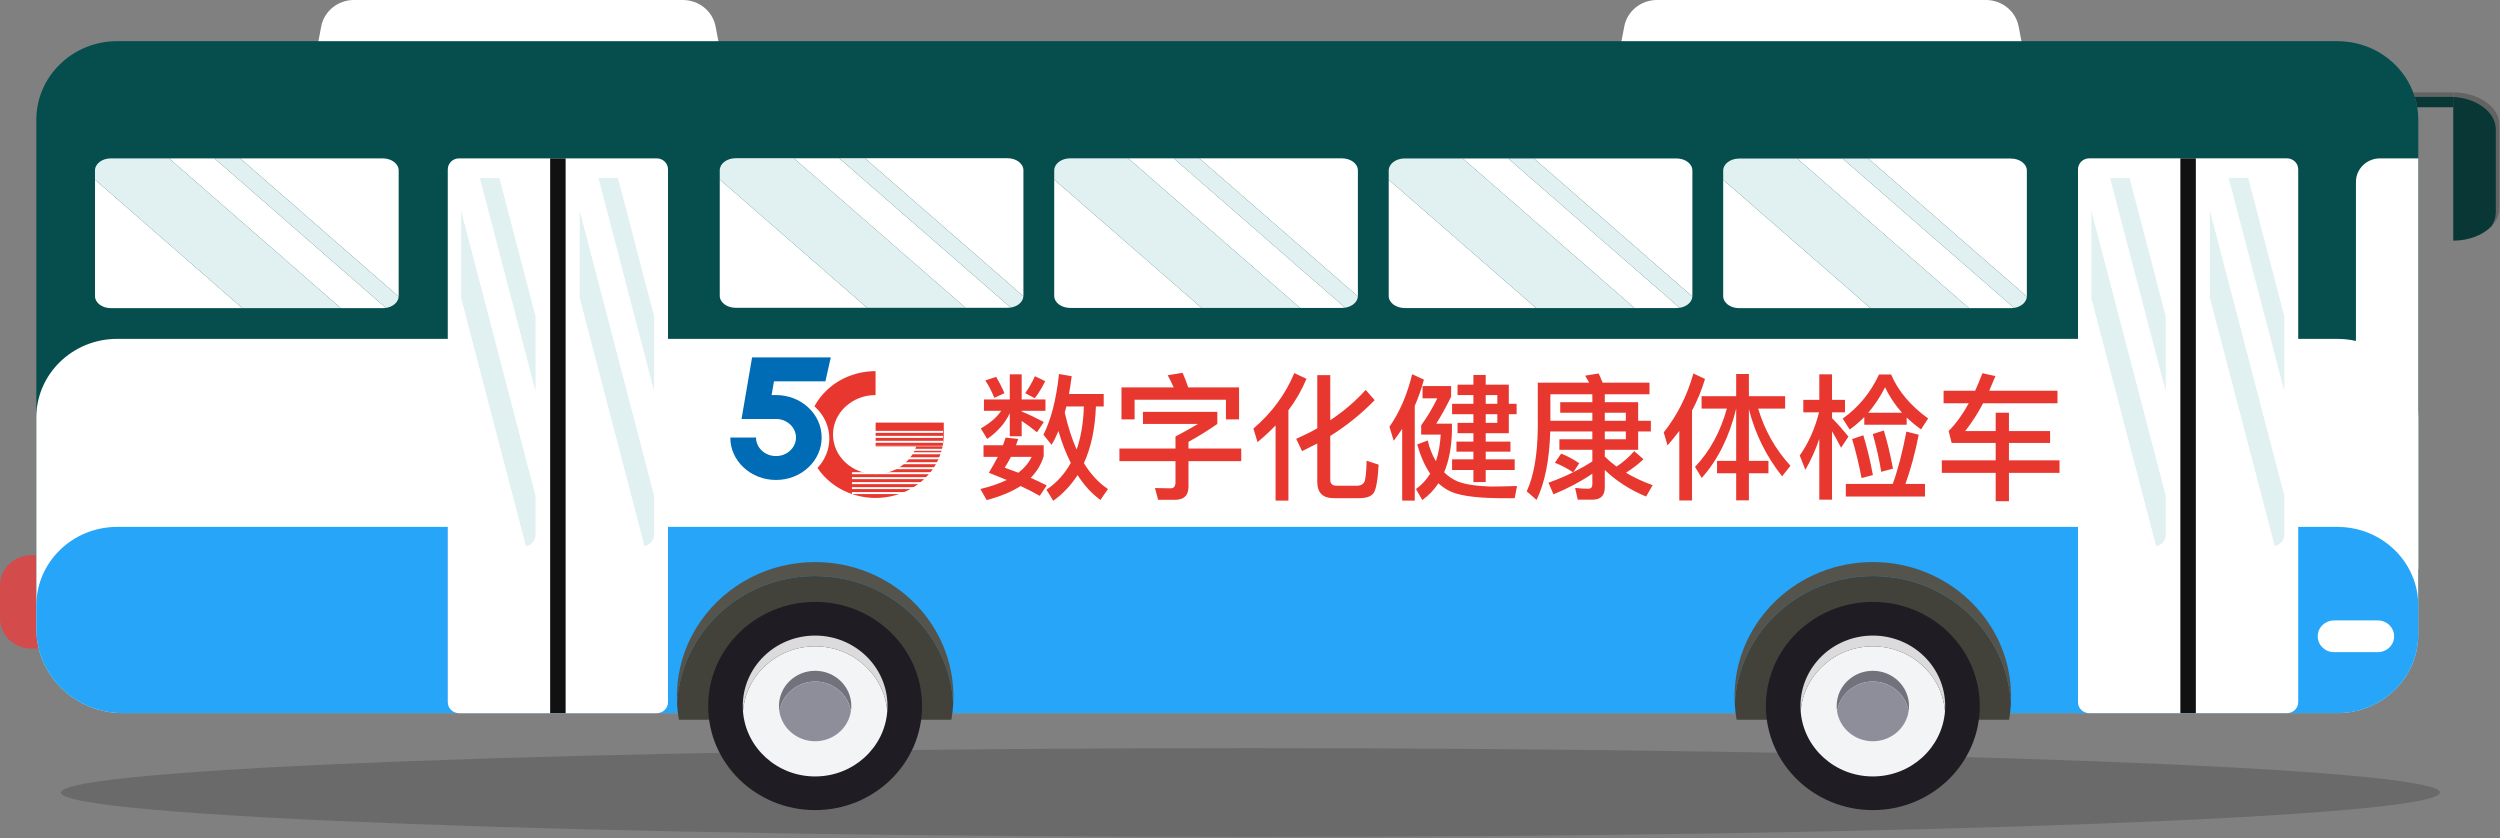 <svg width="808" height="271" viewBox="0 0 808 271" fill="none" xmlns="http://www.w3.org/2000/svg">
<rect x="0" y="0" width="808" height="271" fill="#808080" stroke="none"/>
<path opacity="0.17" d="M404.155 270.496C616.482 270.496 788.607 264.072 788.607 256.147C788.607 248.223 616.482 241.799 404.155 241.799C191.828 241.799 19.703 248.223 19.703 256.147C19.703 264.072 191.828 270.496 404.155 270.496Z" fill="black"/>
<path d="M10.038 209.619H33.6C39.144 209.619 43.638 205.244 43.638 199.848V189.23C43.638 183.833 39.144 179.458 33.6 179.458H10.038C4.494 179.458 -2.67029e-05 183.833 -2.67029e-05 189.23V199.848C-2.67029e-05 205.244 4.494 209.619 10.038 209.619Z" fill="#D34B4B"/>
<path d="M37.871 13.303H755.47C766.697 13.303 776.268 20.19 779.959 29.862C780.147 30.332 780.306 30.797 780.454 31.273C780.801 32.37 781.068 33.505 781.267 34.667C781.478 35.985 781.592 37.341 781.592 38.725V205.063C781.592 219.108 769.899 230.49 755.47 230.49H136.152H39.708C24.262 230.49 11.739 218.3 11.739 203.264V175.688V38.725C11.739 24.686 23.437 13.303 37.871 13.303Z" fill="#054E4D"/>
<path d="M781.591 51.187V183.998H769.227C764.928 183.998 761.441 180.605 761.441 176.419V58.766C761.441 54.581 764.928 51.187 769.227 51.187H781.591Z" fill="white"/>
<path d="M37.871 109.523H755.47C766.697 109.523 776.268 116.41 779.959 126.082C780.147 126.553 780.306 127.018 780.454 127.494C780.801 128.59 781.068 129.725 781.267 130.887C781.478 132.205 781.592 133.561 781.592 134.945V205.063C781.592 219.108 769.899 230.491 755.47 230.491H136.152H39.708C24.262 230.491 11.739 218.3 11.739 203.264V175.689V134.945C11.739 120.906 23.437 109.523 37.871 109.523Z" fill="white"/>
<path d="M37.871 170.293H755.47C766.697 170.293 776.268 177.18 779.959 186.852C780.147 187.323 780.306 187.788 780.454 188.264C780.801 189.36 781.068 190.495 781.267 191.657C781.478 192.975 781.592 194.331 781.592 195.715V205.063C781.592 219.108 769.899 230.49 755.47 230.49H136.152H39.708C24.262 230.49 11.739 218.3 11.739 203.264V175.688V195.715C11.739 181.676 23.437 170.293 37.871 170.293Z" fill="#26A5F9"/>
<path d="M212.257 51.187H148.362C146.352 51.187 144.722 52.773 144.722 54.73V226.953C144.722 228.91 146.352 230.496 148.362 230.496H212.257C214.268 230.496 215.897 228.91 215.897 226.953V54.73C215.897 52.773 214.268 51.187 212.257 51.187Z" fill="white"/>
<path d="M344.655 131.359L344.125 133.347C345.156 137.884 346.437 141.861 347.969 145.278C349.354 141.36 350.134 136.72 350.311 131.359H344.655ZM346.069 149.608C344.537 146.574 343.212 143.142 342.092 139.312C341.297 141.168 340.56 142.656 339.883 143.775L337.231 140.506C339.706 135.645 341.385 129.105 342.269 120.886L346.378 121.593C346.054 124.038 345.76 125.953 345.495 127.337H356.718V131.359H354.2C353.935 138.547 352.638 144.659 350.311 149.697C352.55 153.32 355.142 156.104 358.088 158.048L355.658 161.583C352.859 159.551 350.4 156.87 348.278 153.541C346.128 156.87 343.506 159.639 340.413 161.849L338.204 158.269C341.503 156.06 344.125 153.173 346.069 149.608ZM325.035 141.433L329.101 141.875L328.35 143.908H337.32V147.443C336.524 150.094 335.125 152.422 333.122 154.425C335.272 155.397 336.996 156.222 338.292 156.899L336.038 160.258C334.359 159.286 332.297 158.225 329.852 157.076C326.994 158.932 323.342 160.449 318.893 161.628L316.861 158.048C320.16 157.253 323.003 156.281 325.389 155.132C324.004 154.543 322.075 153.762 319.6 152.79C320.72 150.934 321.677 149.225 322.472 147.664H317.877V143.908H324.152L325.035 141.433ZM329.145 152.79C331.06 151.317 332.489 149.608 333.431 147.664H326.715C326.125 148.842 325.463 150.006 324.726 151.155C326.405 151.744 327.878 152.289 329.145 152.79ZM321.942 121.814C322.885 123.346 323.783 125.099 324.638 127.072L321.368 128.575C320.455 126.365 319.482 124.495 318.451 122.963L321.942 121.814ZM337.806 123.184C336.893 125.128 335.773 126.969 334.448 128.707L331.354 127.072C332.562 125.364 333.608 123.537 334.492 121.593L337.806 123.184ZM318.009 129.105H326.361V120.974H330.205V129.105H337.894V132.773H330.205V132.994C332.415 133.907 334.801 135.041 337.364 136.396L335.155 139.71C333.063 138.031 331.413 136.808 330.205 136.043V140.992H326.361V133.524C324.918 136.705 322.487 139.489 319.07 141.875L316.993 138.473C320.027 136.735 322.222 134.835 323.577 132.773H318.009V129.105ZM400.465 125.216V135.556H396.223V129.193H366.705V135.556H362.463V125.216H379.343C378.606 123.567 377.958 122.256 377.399 121.284L382.215 120.488C382.922 122.108 383.526 123.684 384.027 125.216H400.465ZM369.401 133.126H393.439V137.015C390.493 139.077 387.385 141.006 384.115 142.803V144.969H401.172V149.034H384.115V157.341C384.115 160.14 382.657 161.539 379.741 161.539H374.305L373.289 157.739C375.351 157.798 377.03 157.827 378.327 157.827C379.387 157.827 379.917 157.179 379.917 155.883V149.034H361.8V144.969H379.917V141.08C382.804 139.548 385.235 138.193 387.208 137.015H369.401V133.126ZM422.25 122.432C420.747 126.056 418.803 129.444 416.417 132.596V161.804H412.263V137.501C410.643 139.209 408.699 141.006 406.43 142.892L405.105 138.517C411.085 133.391 415.489 127.411 418.317 120.577L422.25 122.432ZM431.043 161.009C427.508 161.009 425.741 159.241 425.741 155.706V143.334C423.885 144.306 422.25 145.131 420.836 145.808L418.936 141.831C421.646 140.623 423.914 139.489 425.741 138.429V121.239H429.939V135.822C434.328 132.905 438.143 129.635 441.383 126.012L444.3 129.326C439.999 133.745 435.212 137.604 429.939 140.903V155.132C429.939 156.369 430.646 156.988 432.06 156.988H438.6C439.601 156.988 440.352 156.649 440.853 155.971C441.324 155.264 441.604 152.908 441.693 148.901L445.581 150.183C445.287 155.25 444.727 158.328 443.902 159.418C443.077 160.479 441.545 161.009 439.307 161.009H431.043ZM487.649 140.019H480.181V142.715H488.179V145.985H480.181V148.459H489.549V151.906H480.181V155.795H476.204V151.906H469.31V148.459H476.204V145.985H470.724V142.715H476.204V140.019H471.078V136.661H476.204V133.877H469.31V130.519H476.204V127.691H471.078V124.333H476.204V121.195H480.181V124.333H487.649V130.519H490.167V133.877H487.649V140.019ZM480.181 127.691V130.519H483.937V127.691H480.181ZM480.181 133.877V136.661H483.937V133.877H480.181ZM459.766 124.774H469.001V128.221C467.322 131.638 465.716 134.54 464.185 136.926H469.266V139.268C469.148 144.482 468.309 148.946 466.748 152.657C468.044 153.924 469.443 154.881 470.945 155.53C473.243 156.502 476.808 157.076 481.639 157.253C483.76 157.253 486.647 157.194 490.3 157.076L489.549 161.009H484.246C476.292 160.921 470.887 160.066 468.029 158.446C466.939 157.857 465.893 157.106 464.892 156.192C463.507 158.313 461.769 160.125 459.677 161.628L457.645 158.048C459.471 156.752 461.003 155.102 462.24 153.099C460.532 150.625 459.132 147.473 458.042 143.643L461.445 142.361C462.034 144.895 462.918 147.134 464.096 149.078C464.951 146.456 465.466 143.584 465.643 140.461H459.324V137.457C461.209 134.894 462.947 131.992 464.538 128.751H459.766V124.774ZM453.182 138.605C452.121 140.167 451.208 141.448 450.442 142.45L449.072 137.943C452.401 133.141 454.846 127.47 456.407 120.93L460.208 122.698C459.383 125.732 458.396 128.56 457.247 131.182V161.804H453.182V138.605ZM529.451 145.366H518.669V147.576C519.729 148.636 520.996 149.711 522.469 150.801C524.649 149.358 526.549 147.694 528.169 145.808L531.174 148.415C529.554 149.977 527.669 151.435 525.518 152.79C528.022 154.292 530.894 155.633 534.135 156.811L532.014 160.479C526.888 158.358 522.44 155.5 518.669 151.906V157.562C518.669 160.184 517.343 161.495 514.692 161.495H509.92L509.08 157.695C510.582 157.872 511.996 157.96 513.322 157.96C514.206 157.96 514.648 157.489 514.648 156.546V153.099C511.142 155.515 506.959 157.739 502.098 159.772L500.463 156.016C503.409 154.955 506.06 153.836 508.417 152.657C506.561 151.391 504.602 150.36 502.54 149.564L504.573 146.604C506.635 147.428 508.579 148.474 510.406 149.741L508.506 152.613C510.744 151.494 512.792 150.33 514.648 149.122V145.366H503.998V141.964H514.648V139.445H501.038C500.773 148.666 499.3 156.045 496.619 161.583L493.437 158.8C495.706 153.939 496.899 147.134 497.017 138.384V123.67H513.631C513.19 122.874 512.748 122.123 512.306 121.416L516.68 120.709C517.004 121.357 517.432 122.344 517.962 123.67H533.118V127.426H518.669V129.989H529.451V135.998H533.56V139.445H529.451V145.366ZM501.082 135.998H514.648V133.391H504.263V129.989H514.648V127.426H501.082V135.998ZM518.669 133.391V135.998H525.474V133.391H518.669ZM525.474 139.445H518.669V141.964H525.474V139.445ZM542.752 139.268C541.485 140.947 540.218 142.509 538.951 143.952L537.714 139.754C542.074 134.275 545.27 127.927 547.303 120.709L551.059 122.477C550.028 125.953 548.629 129.37 546.861 132.728V161.76H542.752V139.268ZM549.954 128.044H561.134V120.886H565.243V128.044H576.953V132.066H568.248C570.31 139.047 573.787 145.204 578.677 150.536L575.981 153.939C570.855 147.487 567.276 140.255 565.243 132.242V148.946H571.562V152.967H565.243V161.716H561.134V152.967H554.948V148.946H561.134V132.066C558.924 141.168 555.213 148.636 549.998 154.469L547.833 150.89C552.576 145.911 556.008 139.636 558.129 132.066H549.954V128.044ZM582.83 129.237H588V120.974H592.11V129.237H596.308V133.259H592.11V135.159C593.877 136.926 595.645 138.915 597.413 141.124L595.026 144.703C593.936 142.582 592.964 140.815 592.11 139.401V161.495H588V141.831C586.793 145.396 585.29 148.739 583.493 151.862L581.681 147.222C584.51 143.186 586.586 138.532 587.912 133.259H582.83V129.237ZM602.538 134.805C600.977 136.367 599.401 137.707 597.81 138.826L595.557 135.291C600.653 131.668 604.571 126.91 607.311 121.018H611.199C613.497 126.409 617.489 131.152 623.174 135.247L620.877 138.782C619.168 137.545 617.621 136.263 616.237 134.938V137.28H602.538V134.805ZM614.734 133.391C612.525 130.946 610.699 128.206 609.255 125.172C607.664 128.295 605.853 131.034 603.82 133.391H614.734ZM596.573 156.413H611.73C613.379 151.906 614.852 146.265 616.148 139.489L620.125 140.506C619.006 146.25 617.577 151.553 615.839 156.413H622.158V160.479H596.573V156.413ZM602.229 140.682C603.437 144.63 604.468 148.916 605.322 153.541L601.655 154.513C600.83 150.124 599.813 145.926 598.606 141.92L602.229 140.682ZM608.857 139.136C609.918 142.582 610.905 146.692 611.818 151.464L608.018 152.481C607.34 148.356 606.427 144.291 605.278 140.285L608.857 139.136ZM628.168 126.277H638.375C639.259 124.303 640.04 122.418 640.717 120.621L644.915 121.549C644.355 122.933 643.693 124.509 642.927 126.277H664.977V130.342H640.938C639.259 133.553 637.329 136.543 635.149 139.312H645.003V133.391H649.29V139.312H662.59V143.157H649.29V148.769H665.639V152.834H649.29V161.981H645.003V152.834H627.593V148.769H645.003V143.157H630.775L629.803 139.312C632.189 136.897 634.354 133.907 636.298 130.342H628.168V126.277Z" fill="#E7372F"/>
<path d="M232.175 13.298H102.916L103.815 8.564C104.759 3.598 109.206 0 114.393 0H220.698C225.885 0 230.332 3.598 231.276 8.564L232.175 13.298Z" fill="white"/>
<path d="M653.323 13.298H524.064L524.963 8.564C525.907 3.598 530.354 0 535.541 0H641.846C647.033 0 651.48 3.598 652.424 8.564L653.323 13.298Z" fill="white"/>
<path d="M560.61 225.159C560.61 225.946 560.633 226.732 560.672 227.507C561.833 204.493 581.368 186.185 605.3 186.185C629.209 186.185 648.739 204.466 649.922 227.463C649.961 226.699 649.984 225.935 649.984 225.159C649.984 224.683 649.978 224.213 649.956 223.742C649.194 200.369 629.487 181.657 605.3 181.657C581.101 181.657 561.4 200.369 560.638 223.742C560.616 224.213 560.61 224.683 560.61 225.159Z" fill="#54544D"/>
<path d="M560.678 227.512C560.774 229.245 560.973 230.95 561.269 232.616H649.335C649.631 230.928 649.836 229.212 649.927 227.462C648.738 204.471 629.214 186.185 605.305 186.185C581.373 186.185 561.832 204.487 560.678 227.507V227.512Z" fill="#42423A"/>
<path d="M605.299 261.825C624.387 261.825 639.86 246.762 639.86 228.182C639.86 209.602 624.387 194.539 605.299 194.539C586.212 194.539 570.738 209.602 570.738 228.182C570.738 246.762 586.212 261.825 605.299 261.825Z" fill="#1F1C23"/>
<path d="M581.914 228.182C581.914 228.763 581.937 229.339 581.982 229.915C582.903 218.162 592.987 208.9 605.3 208.9C617.607 208.9 627.701 218.156 628.617 229.915C628.663 229.345 628.685 228.763 628.685 228.182C628.685 215.609 618.209 205.417 605.3 205.417C592.384 205.417 581.914 215.609 581.914 228.182Z" fill="#DBDBDB"/>
<path d="M581.982 229.915V229.937C582.903 241.69 592.987 250.947 605.299 250.947C617.612 250.947 627.701 241.69 628.617 229.937V229.915C627.696 218.162 617.607 208.9 605.299 208.9C592.987 208.9 582.898 218.156 581.982 229.915Z" fill="#F3F4F6"/>
<path d="M593.606 228.182C593.606 228.774 593.652 229.356 593.743 229.92C594.601 224.462 599.447 220.276 605.299 220.276C611.145 220.276 615.997 224.456 616.855 229.92C616.946 229.35 616.992 228.769 616.992 228.182C616.992 221.893 611.754 216.8 605.299 216.8C598.838 216.8 593.606 221.893 593.606 228.182Z" fill="#72727C"/>
<path d="M593.744 229.926C594.602 235.384 599.448 239.57 605.3 239.57C611.146 239.57 615.998 235.39 616.856 229.926C615.992 224.467 611.146 220.282 605.3 220.282C599.448 220.282 594.602 224.462 593.744 229.926Z" fill="#8E8E9A"/>
<path d="M308.139 225.165C308.139 225.94 308.116 226.704 308.076 227.468C306.887 204.476 287.363 186.196 263.454 186.196C239.545 186.196 219.981 204.499 218.827 227.518C218.787 226.743 218.764 225.957 218.764 225.165C218.764 224.689 218.764 224.218 218.793 223.748C219.288 208.579 227.762 195.375 240.262 187.973C241.041 187.514 241.832 187.076 242.639 186.661C248.855 183.472 255.936 181.662 263.454 181.662C287.648 181.662 307.348 200.374 308.116 223.748C308.139 224.218 308.144 224.689 308.144 225.165H308.139Z" fill="#54544D"/>
<path d="M218.827 227.512C218.924 229.245 219.123 230.95 219.419 232.616H307.485C307.781 230.928 307.985 229.212 308.076 227.462C306.888 204.471 287.364 186.185 263.455 186.185C239.523 186.185 219.982 204.487 218.827 227.507V227.512Z" fill="#42423A"/>
<path d="M263.448 261.825C282.536 261.825 298.009 246.762 298.009 228.182C298.009 209.602 282.536 194.539 263.448 194.539C244.361 194.539 228.887 209.602 228.887 228.182C228.887 246.762 244.361 261.825 263.448 261.825Z" fill="#1F1C23"/>
<path d="M240.063 228.182C240.063 228.763 240.086 229.339 240.131 229.915C241.053 218.162 251.136 208.9 263.449 208.9C275.756 208.9 285.851 218.156 286.766 229.915C286.812 229.345 286.834 228.763 286.834 228.182C286.834 215.609 276.359 205.417 263.449 205.417C250.533 205.417 240.063 215.609 240.063 228.182Z" fill="#DBDBDB"/>
<path d="M240.132 229.915V229.937C241.053 241.69 251.136 250.947 263.449 250.947C275.756 250.947 285.851 241.69 286.767 229.937V229.915C285.845 218.162 275.756 208.9 263.449 208.9C251.136 208.9 241.047 218.156 240.132 229.915Z" fill="#F3F4F6"/>
<path d="M251.762 228.182C251.762 228.774 251.807 229.356 251.898 229.92C252.757 224.462 257.603 220.276 263.455 220.276C269.307 220.276 274.152 224.456 275.011 229.92C275.102 229.35 275.148 228.769 275.148 228.182C275.148 221.893 269.91 216.8 263.455 216.8C256.994 216.8 251.762 221.893 251.762 228.182Z" fill="#72727C"/>
<path d="M251.893 229.926C252.751 235.384 257.597 239.57 263.449 239.57C269.296 239.57 274.147 235.39 275.005 229.926C274.141 224.467 269.296 220.282 263.449 220.282C257.603 220.282 252.751 224.462 251.893 229.926Z" fill="#8E8E9A"/>
<path d="M182.81 51.187H177.811V230.496H182.81V51.187Z" fill="#111111"/>
<path d="M30.705 58.056L78.33 99.596H35.835C33.003 99.596 30.705 97.849 30.705 95.695V58.056Z" fill="white"/>
<path d="M69.309 51.185L124.726 99.518C124.396 99.566 124.06 99.596 123.713 99.596H110.132L54.625 51.185H69.304H69.309Z" fill="white"/>
<path d="M128.849 55.09V95.695C128.849 95.752 128.849 95.817 128.843 95.873L77.607 51.185H123.719C126.551 51.185 128.849 52.932 128.849 55.085V55.09Z" fill="white"/>
<path d="M110.133 99.596H78.324L30.7 58.056V55.085C30.7 52.927 33.003 51.185 35.829 51.185H54.626L110.133 99.596Z" fill="#E1F1F1"/>
<path d="M128.843 95.873C128.735 97.685 127 99.177 124.726 99.518L69.31 51.185H77.607L128.843 95.873Z" fill="#E1F1F1"/>
<path d="M232.623 57.998L280.248 99.479H237.753C234.921 99.479 232.623 97.735 232.623 95.584V57.998Z" fill="white"/>
<path d="M271.228 51.142L326.644 99.406C326.314 99.454 325.979 99.484 325.632 99.484H312.051L256.544 51.142H271.222H271.228Z" fill="white"/>
<path d="M330.768 55.036V95.584C330.768 95.64 330.768 95.705 330.762 95.761L279.526 51.137H325.638C328.47 51.137 330.768 52.881 330.768 55.032V55.036Z" fill="white"/>
<path d="M312.056 99.479H280.248L232.623 57.998V55.032C232.623 52.877 234.927 51.137 237.753 51.137H256.549L312.056 99.479Z" fill="#E1F1F1"/>
<path d="M330.762 95.761C330.654 97.57 328.919 99.06 326.644 99.401L271.228 51.137H279.526L330.762 95.761Z" fill="#E1F1F1"/>
<path d="M340.724 58.037L388.349 99.517H345.854C343.022 99.517 340.724 97.773 340.724 95.622V58.037Z" fill="white"/>
<path d="M379.334 51.175L434.75 99.44C434.42 99.487 434.085 99.518 433.738 99.518H420.157L364.65 51.175H379.328H379.334Z" fill="white"/>
<path d="M438.868 55.075V95.623C438.868 95.679 438.868 95.744 438.862 95.8L387.626 51.175H433.738C436.57 51.175 438.868 52.92 438.868 55.07V55.075Z" fill="white"/>
<path d="M420.158 99.518H388.349L340.725 58.037V55.07C340.725 52.916 343.028 51.175 345.855 51.175H364.651L420.158 99.518Z" fill="#E1F1F1"/>
<path d="M438.862 95.8C438.754 97.609 437.019 99.099 434.744 99.44L379.328 51.175H387.626L438.862 95.8Z" fill="#E1F1F1"/>
<path d="M448.833 58.076L496.458 99.557H453.963C451.131 99.557 448.833 97.812 448.833 95.662V58.076Z" fill="white"/>
<path d="M487.439 51.215L542.855 99.48C542.525 99.527 542.189 99.557 541.842 99.557H528.261L472.754 51.215H487.433H487.439Z" fill="white"/>
<path d="M546.978 55.11V95.658C546.978 95.714 546.978 95.779 546.972 95.835L495.736 51.21H541.848C544.68 51.21 546.978 52.955 546.978 55.105V55.11Z" fill="white"/>
<path d="M528.266 99.558H496.458L448.833 58.077V55.11C448.833 52.956 451.136 51.215 453.963 51.215H472.759L528.266 99.558Z" fill="#E1F1F1"/>
<path d="M546.972 95.839C546.864 97.649 545.129 99.138 542.854 99.48L487.438 51.215H495.736L546.972 95.839Z" fill="#E1F1F1"/>
<path d="M556.936 58.115L604.561 99.596H562.066C559.234 99.596 556.936 97.851 556.936 95.701V58.115Z" fill="white"/>
<path d="M595.547 51.254L650.963 99.519C650.633 99.566 650.297 99.596 649.95 99.596H636.369L580.862 51.254H595.541H595.547Z" fill="white"/>
<path d="M655.08 55.149V95.697C655.08 95.753 655.08 95.818 655.075 95.874L603.839 51.249H649.95C652.783 51.249 655.08 52.994 655.08 55.145V55.149Z" fill="white"/>
<path d="M636.37 99.592H604.561L556.937 58.111V55.145C556.937 52.99 559.24 51.249 562.066 51.249H580.863L636.37 99.592Z" fill="#E1F1F1"/>
<path d="M655.074 95.874C654.966 97.683 653.232 99.173 650.957 99.514L595.541 51.249H603.838L655.074 95.874Z" fill="#E1F1F1"/>
<path d="M173.102 160.104V172.843C173.102 174.697 171.737 176.242 169.94 176.58L149.045 96.555V67.967L173.107 160.104H173.102Z" fill="#E1F1F1"/>
<path d="M149.039 96.561L169.933 176.585C169.695 176.635 169.439 176.657 169.183 176.657H152.951C150.785 176.657 149.033 174.947 149.033 172.843V96.561H149.039Z" fill="white"/>
<path d="M173.102 61.39V102.346L161.409 57.576H169.183C171.35 57.576 173.102 59.286 173.102 61.39Z" fill="white"/>
<path d="M155.102 57.582L173.102 126.529V160.111L149.039 67.973V61.396C149.039 59.293 150.791 57.582 152.958 57.582H155.102Z" fill="white"/>
<path d="M173.102 102.352V126.528L155.102 57.581H161.414L173.102 102.352Z" fill="#E1F1F1"/>
<path d="M211.416 160.032V172.771C211.416 174.625 210.051 176.17 208.254 176.507L187.359 96.483V67.894L211.422 160.032H211.416Z" fill="#E1F1F1"/>
<path d="M187.353 96.483L208.248 176.508C208.009 176.558 207.753 176.58 207.498 176.58H191.266C189.099 176.58 187.348 174.869 187.348 172.765V96.483H187.353Z" fill="white"/>
<path d="M211.416 61.318V102.274L199.723 57.503H207.497C209.664 57.503 211.416 59.214 211.416 61.318Z" fill="white"/>
<path d="M193.41 57.503L211.41 126.45V160.032L187.348 67.895V61.318C187.348 59.214 189.099 57.503 191.266 57.503H193.41Z" fill="white"/>
<path d="M211.416 102.274V126.45L193.411 57.503H199.723L211.416 102.274Z" fill="#E1F1F1"/>
<path d="M739.142 51.176H675.247C673.237 51.176 671.607 52.762 671.607 54.719V226.942C671.607 228.898 673.237 230.485 675.247 230.485H739.142C741.153 230.485 742.782 228.898 742.782 226.942V54.719C742.782 52.762 741.153 51.176 739.142 51.176Z" fill="white"/>
<path d="M709.694 51.176H704.695V230.485H709.694V51.176Z" fill="#111111"/>
<path d="M699.985 160.099V172.838C699.985 174.692 698.62 176.237 696.823 176.574L675.928 96.55V67.961L699.99 160.099H699.985Z" fill="#E1F1F1"/>
<path d="M675.922 96.55L696.817 176.574C696.578 176.624 696.322 176.646 696.066 176.646H679.835C677.668 176.646 675.917 174.936 675.917 172.832V96.55H675.922Z" fill="white"/>
<path d="M699.985 61.379V102.335L688.292 57.565H696.067C698.233 57.565 699.985 59.275 699.985 61.379Z" fill="white"/>
<path d="M681.98 57.57L699.98 126.517V160.099L675.917 67.962V61.385C675.917 59.281 677.669 57.57 679.836 57.57H681.98Z" fill="white"/>
<path d="M699.985 102.341V126.517L681.979 57.57H688.292L699.985 102.341Z" fill="#E1F1F1"/>
<path d="M738.301 160.021V172.759C738.301 174.614 736.936 176.159 735.139 176.496L714.244 96.472V67.883L738.307 160.021H738.301Z" fill="#E1F1F1"/>
<path d="M714.238 96.478L735.133 176.502C734.894 176.552 734.638 176.574 734.382 176.574H718.151C715.984 176.574 714.232 174.863 714.232 172.76V96.478H714.238Z" fill="white"/>
<path d="M738.301 61.307V102.263L726.608 57.492H734.383C736.549 57.492 738.301 59.203 738.301 61.307Z" fill="white"/>
<path d="M720.295 57.492L738.295 126.439V160.021L714.232 67.883V61.307C714.232 59.203 715.984 57.492 718.151 57.492H720.295Z" fill="white"/>
<path d="M738.301 102.263V126.444L720.295 57.492H726.608L738.301 102.263Z" fill="#E1F1F1"/>
<path opacity="0.4" d="M807.804 40.375V67.269C807.804 69.428 806.866 71.438 805.268 73.11C806.166 71.759 806.673 70.259 806.673 68.675V41.781C806.673 38.891 805.001 36.262 802.288 34.363C799.854 32.647 796.601 31.517 792.989 31.312V29.862C797.05 29.884 800.735 31.058 803.425 32.951C806.132 34.85 807.81 37.48 807.81 40.369L807.804 40.375Z" fill="#383838"/>
<path d="M806.667 41.781V68.675C806.667 70.253 806.161 71.759 805.262 73.11C802.583 75.917 798.022 77.777 792.887 77.777V31.307L792.983 31.312C796.595 31.517 799.848 32.646 802.282 34.363C804.989 36.261 806.667 38.891 806.667 41.781Z" fill="#093736"/>
<path opacity="0.4" d="M792.892 29.862V31.301C792.545 31.285 792.199 31.273 791.852 31.273H780.455C780.301 30.797 780.142 30.327 779.96 29.862H792.887H792.892Z" fill="#383838"/>
<path d="M792.983 31.318V34.667H781.262C781.069 33.504 780.796 32.375 780.455 31.279H791.852C792.199 31.279 792.546 31.29 792.892 31.306L792.989 31.318H792.983Z" fill="#093736"/>
<path d="M754.355 210.776H768.522C771.431 210.776 773.789 208.481 773.789 205.65C773.789 202.819 771.431 200.523 768.522 200.523H754.355C751.447 200.523 749.089 202.819 749.089 205.65C749.089 208.481 751.447 210.776 754.355 210.776Z" fill="white"/>
<g clip-path="url(#clip0_250_1534)">
<path d="M250.801 155.124C246.853 155.124 243.14 153.696 240.355 151.109C237.57 148.523 236.033 145.075 236.033 141.408H244.345C244.345 144.715 247.241 147.404 250.801 147.404C254.362 147.404 257.257 144.715 257.257 141.408C257.257 138.101 254.362 135.412 250.801 135.412H239.662L243.071 115.52H268.507L266.775 123.24H250.15L249.388 127.679H250.787C254.736 127.679 258.449 129.107 261.233 131.693C264.018 134.279 265.556 137.728 265.556 141.395C265.556 145.062 264.018 148.51 261.233 151.097C258.463 153.696 254.75 155.124 250.801 155.124Z" fill="#006CB6"/>
<path d="M282.999 136.595V144.316H296.105C295.454 146.246 294.304 148.008 292.71 149.488C290.12 151.894 286.656 153.232 282.985 153.232C279.313 153.232 275.864 151.907 273.259 149.488C270.668 147.082 269.228 143.865 269.228 140.455C269.228 137.046 270.655 133.842 273.259 131.423C275.85 129.017 279.313 127.679 282.985 127.679V119.958C280.006 119.958 277.125 120.499 274.395 121.567C271.763 122.596 269.408 124.076 267.385 125.954C265.681 127.537 264.282 129.338 263.229 131.32C263.312 131.397 263.409 131.474 263.492 131.564C266.429 134.292 268.036 137.908 268.036 141.755C268.036 145.268 266.692 148.6 264.212 151.225C265.099 152.563 266.166 153.811 267.371 154.931C269.394 156.809 271.749 158.289 274.381 159.318C277.111 160.386 279.992 160.927 282.971 160.927C285.95 160.927 288.831 160.386 291.56 159.318C294.193 158.289 296.548 156.809 298.571 154.931C300.593 153.052 302.187 150.865 303.295 148.42C304.445 145.885 305.027 143.209 305.027 140.443V136.583H282.999V136.595Z" fill="#E7372F"/>
<rect x="282.278" y="140.867" width="24.245" height="0.643" fill="white"/>
<rect x="282.278" y="139.259" width="24.245" height="0.643" fill="white"/>
<rect x="282.278" y="142.476" width="24.245" height="0.643" fill="white"/>
<rect x="275.351" y="145.049" width="51.953" height="0.643" fill="white"/>
<rect x="275.351" y="146.175" width="51.953" height="0.643" fill="white"/>
<rect x="275.351" y="147.783" width="51.953" height="0.643" fill="white"/>
<rect x="275.351" y="149.392" width="51.953" height="0.643" fill="white"/>
<rect x="285.742" y="151" width="20.781" height="0.643" fill="white"/>
<rect x="275.351" y="152.608" width="51.953" height="0.643" fill="white"/>
<rect x="275.351" y="154.216" width="51.953" height="0.643" fill="white"/>
<rect x="275.351" y="155.825" width="51.953" height="0.643" fill="white"/>
<rect x="275.351" y="157.433" width="51.953" height="0.643" fill="white"/>
<rect x="275.351" y="159.042" width="51.953" height="0.643" fill="white"/>
<rect x="282.278" y="144.084" width="24.245" height="0.161" fill="white"/>
</g>
<defs>
<clipPath id="clip0_250_1534">
<rect width="69.271" height="64.335" fill="white" transform="translate(235.52 105.483)"/>
</clipPath>
</defs>
</svg>
